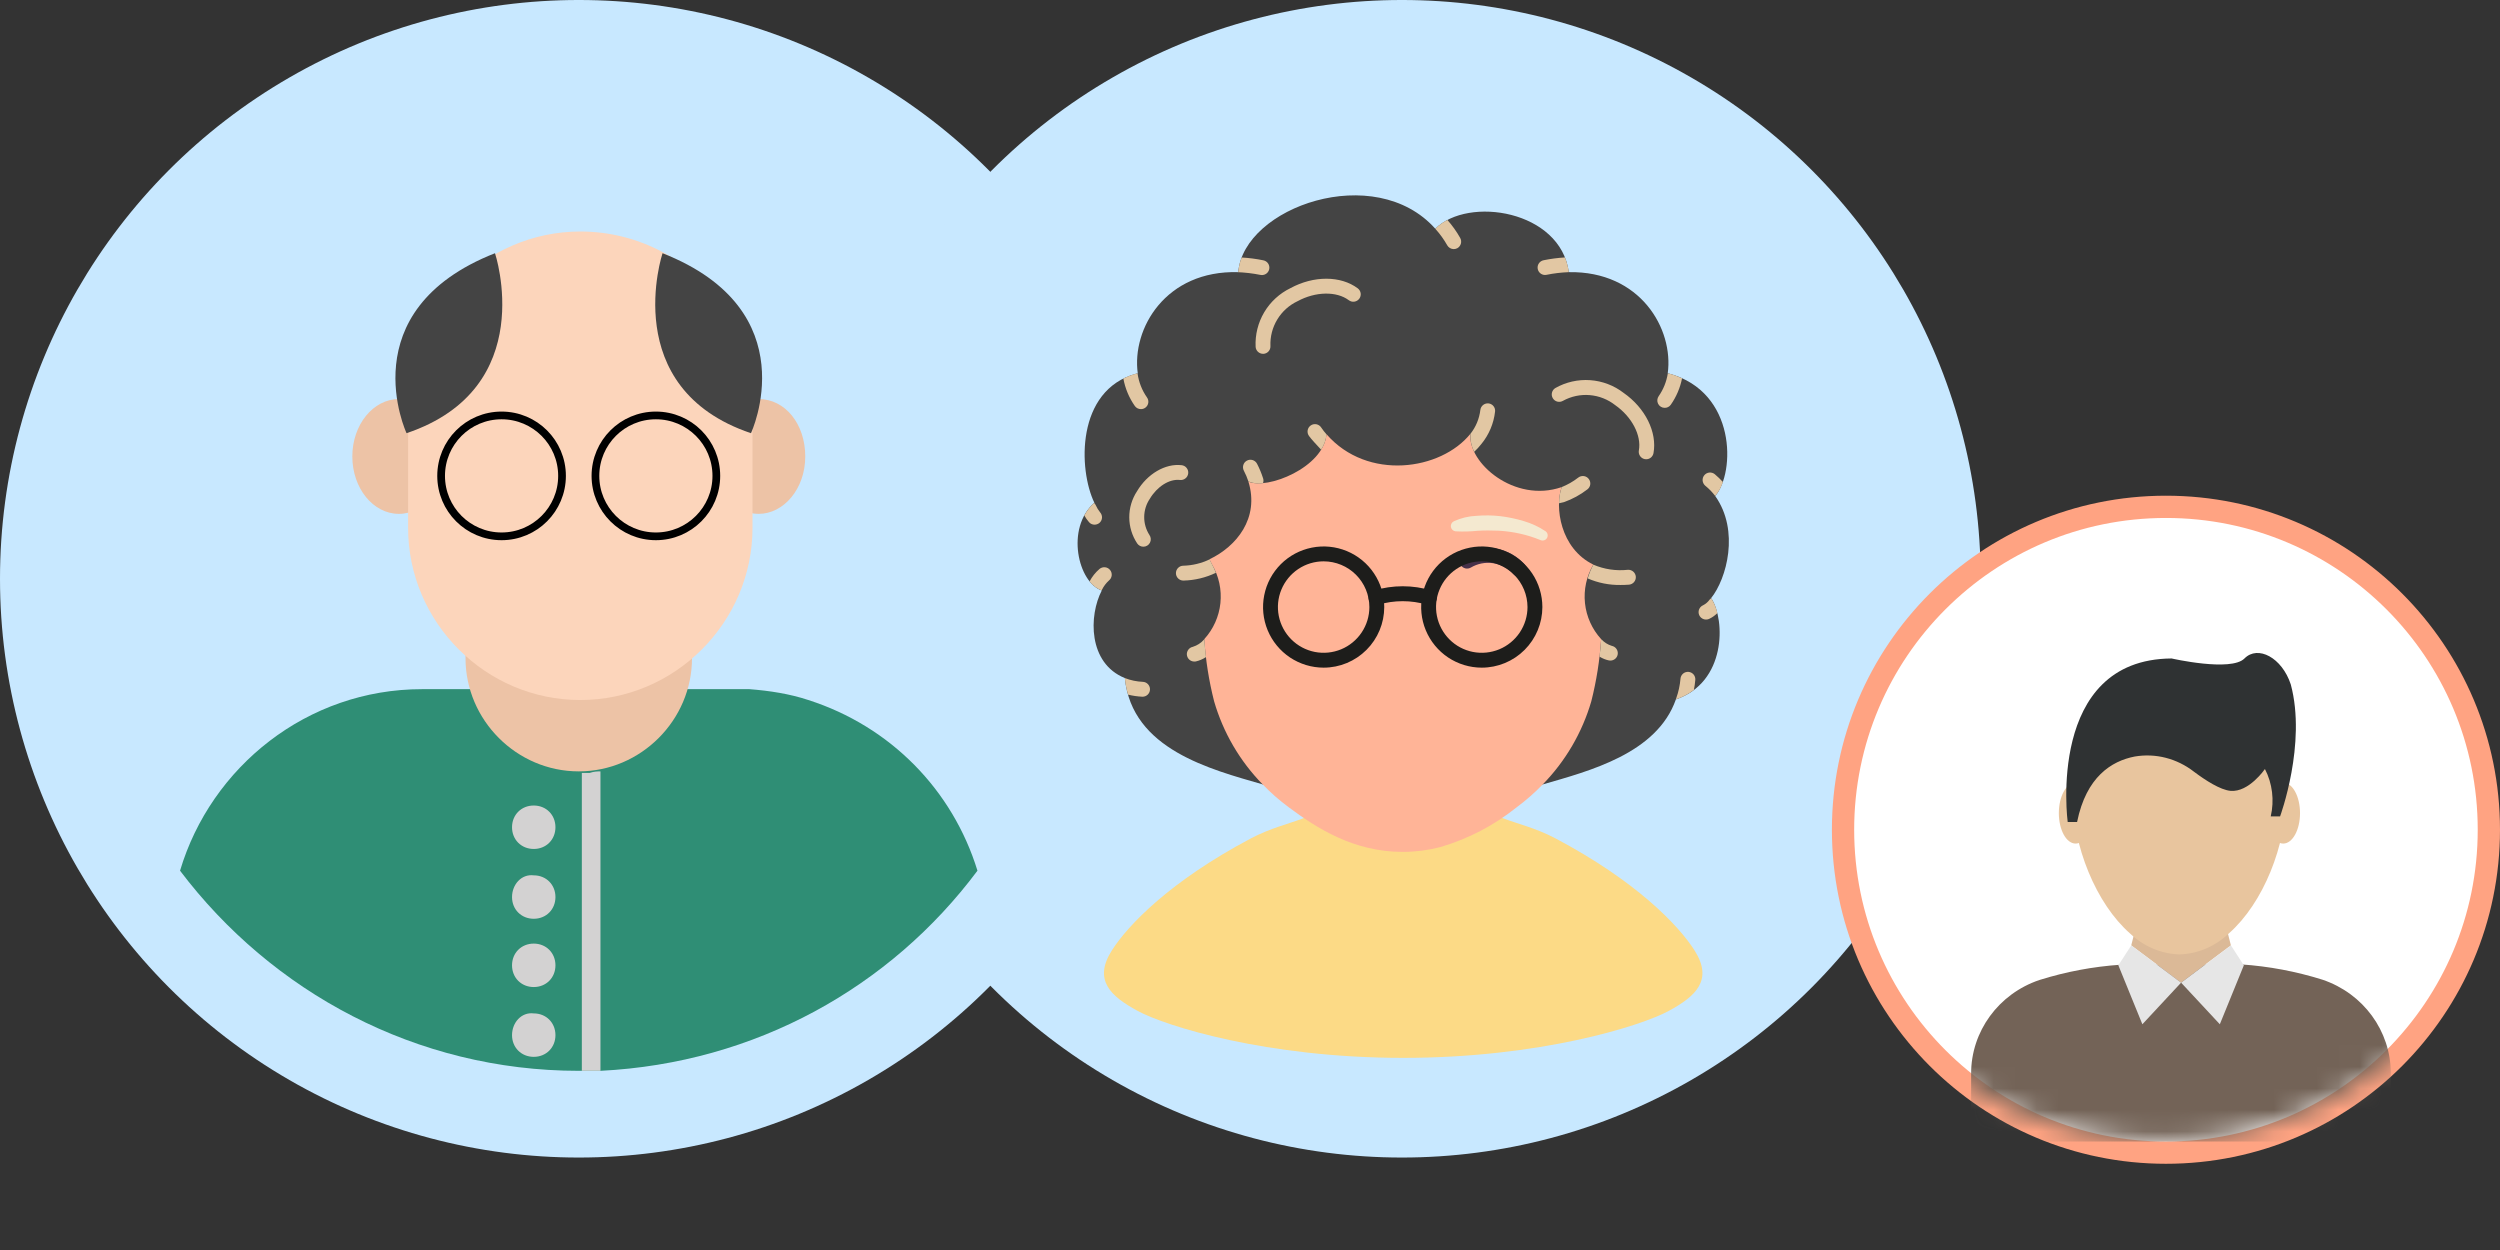<svg width="116" height="58" viewBox="0 0 116 58" fill="none" xmlns="http://www.w3.org/2000/svg">
<rect x="0" y="0" width="116" height="58" fill="#333333" stroke="none"/>
<circle cx="26.855" cy="26.855" r="26.855" fill="#C8E8FF"/>
<circle cx="65.048" cy="26.855" r="26.855" fill="#C8E8FF"/>
<path d="M45.354 40.4C41.323 45.799 35.06 49.326 27.861 49.686C27.573 49.686 27.286 49.686 26.998 49.686H26.854C19.295 49.686 12.601 46.015 8.354 40.4C9.793 35.577 14.256 31.977 19.583 31.977H34.052C34.268 31.977 34.484 31.977 34.772 31.977C35.708 32.05 36.644 32.194 37.507 32.481C41.323 33.705 44.202 36.657 45.354 40.4Z" fill="#2F8E75"/>
<path d="M21.6 29.026V30.538C21.6 33.417 23.975 35.792 26.855 35.792C29.734 35.792 32.109 33.417 32.109 30.538V29.026H21.6ZM33.045 21.18C33.045 22.619 33.981 23.843 35.205 23.843C36.356 23.843 37.364 22.691 37.364 21.18C37.364 19.668 36.428 18.516 35.205 18.516C34.053 18.588 33.045 19.74 33.045 21.18Z" fill="#EDC3A6"/>
<path d="M18.507 23.843C19.7 23.843 20.667 22.651 20.667 21.18C20.667 19.709 19.7 18.516 18.507 18.516C17.314 18.516 16.348 19.709 16.348 21.18C16.348 22.651 17.314 23.843 18.507 23.843Z" fill="#EDC3A6"/>
<path d="M20.375 14.125C20.663 13.765 20.951 13.405 21.239 13.117C22.679 11.678 24.695 10.742 26.926 10.742C29.662 10.742 32.109 12.109 33.549 14.197C34.413 15.493 34.916 17.004 34.916 18.732V24.491C34.916 28.882 31.317 32.481 26.926 32.481C22.535 32.481 18.936 28.882 18.936 24.491V18.804C18.864 17.076 19.44 15.493 20.375 14.125Z" fill="#FCD5BB"/>
<path d="M30.742 11.749C30.742 11.749 28.654 18.012 34.845 20.1C34.845 20.1 37.508 14.413 30.742 11.749ZM22.968 11.749C22.968 11.749 25.055 18.012 18.864 20.1C18.864 20.1 16.201 14.413 22.968 11.749Z" fill="#444444"/>
<path d="M27.861 35.793V49.686C27.573 49.686 27.285 49.686 26.997 49.686V35.865C27.069 35.865 27.141 35.865 27.285 35.865C27.285 35.865 27.285 35.865 27.357 35.865C27.573 35.793 27.717 35.793 27.861 35.793ZM23.758 38.384C23.758 38.96 24.19 39.392 24.766 39.392C25.341 39.392 25.773 38.96 25.773 38.384C25.773 37.808 25.341 37.376 24.766 37.376C24.19 37.376 23.758 37.808 23.758 38.384ZM23.758 41.623C23.758 42.199 24.19 42.631 24.766 42.631C25.341 42.631 25.773 42.199 25.773 41.623C25.773 41.048 25.341 40.616 24.766 40.616C24.19 40.544 23.758 41.048 23.758 41.623ZM23.758 44.791C23.758 45.367 24.19 45.799 24.766 45.799C25.341 45.799 25.773 45.367 25.773 44.791C25.773 44.215 25.341 43.783 24.766 43.783C24.19 43.783 23.758 44.215 23.758 44.791ZM23.758 48.03C23.758 48.606 24.19 49.038 24.766 49.038C25.341 49.038 25.773 48.606 25.773 48.03C25.773 47.454 25.341 47.022 24.766 47.022C24.19 46.95 23.758 47.454 23.758 48.03Z" fill="#D3D2D2"/>
<circle cx="23.273" cy="22.081" r="2.805" stroke="black" stroke-width="0.358"/>
<circle cx="30.433" cy="22.081" r="2.805" stroke="black" stroke-width="0.358"/>
<path d="M78.624 44.095C77.87 42.913 75.898 40.872 72.178 38.903C70.352 37.937 68.683 38.1 68.433 36.648H61.784C61.533 38.1 59.865 37.936 58.039 38.903C54.318 40.872 52.346 42.913 51.593 44.095C50.713 45.475 51.528 46.223 52.787 46.906C54.086 47.61 58.769 49.085 65.108 49.085C71.448 49.085 76.131 47.61 77.43 46.906C78.689 46.223 79.504 45.475 78.624 44.095Z" fill="#FCDA86"/>
<path d="M58.589 36.396C56.181 35.699 52.52 34.774 52.193 31.462C50.481 30.772 50.516 28.557 51.123 27.398C50.029 27.039 49.426 24.517 50.778 23.327C50.04 21.802 49.909 18.1 52.731 17.334L52.793 17.33C52.503 15.247 54.09 12.531 57.454 12.628C57.709 9.606 63.795 7.47 66.597 10.613C68.129 9.085 72.407 9.764 72.793 12.628C76.109 12.569 77.668 15.26 77.382 17.33L77.444 17.334C80.573 18.183 80.521 21.926 79.586 23.016C80.728 24.624 80.118 26.86 79.39 27.76L79.417 27.784C80.056 28.785 80.097 31.666 77.761 32.452C76.878 34.971 73.735 35.775 71.586 36.396C65.886 37.383 63.886 37.383 58.589 36.396Z" fill="#444444"/>
<path d="M73.93 26.197C72.391 25.445 72.136 23.523 72.46 22.602C70.269 23.358 68.085 21.467 68.23 20.125C66.861 21.829 63.448 22.326 61.551 20.149L61.547 20.153C61.423 21.688 58.78 22.744 57.925 22.343C58.453 24.051 57.362 25.362 56.117 25.952L56.241 26.197C56.557 26.737 56.692 27.363 56.627 27.985C56.562 28.607 56.3 29.192 55.879 29.654C55.942 30.628 56.094 31.593 56.334 32.538C56.755 33.99 57.529 35.316 58.587 36.396C58.96 36.783 59.365 37.139 59.798 37.458C61.106 38.431 62.81 39.528 65.084 39.528C65.669 39.528 66.252 39.454 66.819 39.308C68.114 38.93 69.321 38.302 70.373 37.458C70.805 37.138 71.21 36.783 71.584 36.396C72.641 35.315 73.414 33.99 73.837 32.538C74.076 31.593 74.229 30.628 74.292 29.654C73.871 29.192 73.608 28.607 73.543 27.985C73.478 27.363 73.613 26.737 73.93 26.197Z" fill="#FFB497"/>
<path d="M70.476 26.753C70.421 26.753 70.367 26.74 70.319 26.715C70.27 26.69 70.228 26.654 70.196 26.61C69.951 26.35 69.624 26.181 69.27 26.131C68.916 26.081 68.556 26.152 68.248 26.334C68.17 26.38 68.078 26.394 67.99 26.373C67.902 26.351 67.826 26.296 67.778 26.219C67.731 26.142 67.715 26.05 67.735 25.961C67.755 25.873 67.809 25.796 67.885 25.747C68.341 25.474 68.878 25.37 69.403 25.454C69.928 25.538 70.406 25.804 70.755 26.205C70.792 26.256 70.814 26.317 70.819 26.381C70.824 26.444 70.812 26.508 70.783 26.564C70.754 26.621 70.71 26.668 70.656 26.702C70.602 26.735 70.539 26.753 70.476 26.753Z" fill="#473049"/>
<path d="M67.455 24.188C67.789 24.034 68.15 23.948 68.517 23.934C68.883 23.904 69.25 23.909 69.615 23.95C69.98 23.995 70.341 24.07 70.694 24.176C71.055 24.28 71.399 24.44 71.712 24.649C71.76 24.683 71.794 24.733 71.807 24.789C71.82 24.846 71.812 24.906 71.784 24.957C71.756 25.009 71.71 25.048 71.655 25.067C71.6 25.087 71.54 25.085 71.486 25.063L71.46 25.053C71.161 24.93 70.852 24.833 70.535 24.763C70.213 24.691 69.885 24.645 69.556 24.625C69.225 24.613 68.895 24.607 68.563 24.628C68.227 24.663 67.889 24.672 67.552 24.654H67.54C67.487 24.648 67.437 24.626 67.397 24.59C67.358 24.553 67.332 24.506 67.322 24.453C67.313 24.401 67.321 24.346 67.345 24.299C67.369 24.251 67.407 24.212 67.455 24.189V24.188Z" fill="#F4E9D0"/>
<path d="M73.656 22.706C73.327 22.96 72.96 23.16 72.569 23.299C72.555 23.303 72.459 23.327 72.341 23.351C72.341 23.096 72.382 22.844 72.462 22.602C72.458 22.605 72.453 22.606 72.448 22.606C72.731 22.495 72.996 22.344 73.235 22.157C73.308 22.102 73.4 22.078 73.49 22.09C73.581 22.102 73.663 22.15 73.718 22.223C73.746 22.258 73.766 22.299 73.778 22.343C73.791 22.387 73.794 22.432 73.788 22.477C73.782 22.522 73.768 22.566 73.745 22.605C73.722 22.644 73.692 22.678 73.656 22.706ZM75.902 26.756C75.909 26.848 75.879 26.938 75.82 27.008C75.76 27.078 75.676 27.121 75.585 27.129C75.453 27.139 75.322 27.143 75.198 27.143C74.673 27.152 74.152 27.048 73.67 26.839C73.734 26.617 73.821 26.403 73.932 26.201C74.436 26.416 74.987 26.498 75.533 26.439C75.624 26.433 75.713 26.463 75.782 26.522C75.851 26.581 75.894 26.666 75.902 26.756ZM61.55 20.153C61.525 20.407 61.44 20.652 61.301 20.867C61.122 20.677 60.825 20.356 60.742 20.235C60.714 20.198 60.693 20.156 60.681 20.111C60.669 20.065 60.667 20.018 60.674 19.972C60.681 19.926 60.697 19.881 60.722 19.841C60.747 19.802 60.779 19.768 60.818 19.741C60.856 19.714 60.9 19.695 60.946 19.686C60.992 19.677 61.039 19.677 61.085 19.686C61.131 19.696 61.174 19.715 61.212 19.741C61.251 19.768 61.283 19.802 61.308 19.842C61.381 19.951 61.462 20.055 61.55 20.153ZM69.371 19.097C69.309 19.651 69.087 20.175 68.733 20.605C68.632 20.732 68.523 20.852 68.405 20.963C68.271 20.706 68.211 20.415 68.232 20.125C68.482 19.807 68.639 19.426 68.688 19.024C68.698 18.934 68.743 18.851 68.814 18.793C68.885 18.736 68.976 18.708 69.067 18.718C69.112 18.722 69.156 18.736 69.195 18.758C69.235 18.779 69.27 18.809 69.298 18.844C69.326 18.879 69.347 18.92 69.36 18.963C69.372 19.007 69.376 19.052 69.371 19.097ZM58.603 22.419C58.376 22.452 58.145 22.426 57.93 22.343H57.927C57.87 22.169 57.799 21.999 57.713 21.836C57.671 21.755 57.663 21.66 57.691 21.573C57.718 21.485 57.78 21.413 57.861 21.371C57.943 21.328 58.038 21.32 58.125 21.348C58.212 21.376 58.285 21.438 58.327 21.519C58.441 21.738 58.535 21.967 58.61 22.202C58.632 22.273 58.63 22.35 58.603 22.419ZM56.419 26.577C55.947 26.804 55.432 26.927 54.908 26.939C54.816 26.939 54.729 26.903 54.664 26.838C54.599 26.773 54.563 26.686 54.563 26.594C54.563 26.503 54.599 26.415 54.664 26.35C54.729 26.285 54.816 26.249 54.908 26.249C55.329 26.238 55.743 26.138 56.123 25.956L56.243 26.197C56.31 26.32 56.368 26.447 56.419 26.577ZM78.048 17.551C77.961 17.994 77.782 18.413 77.523 18.783C77.491 18.827 77.448 18.863 77.399 18.888C77.35 18.913 77.296 18.925 77.24 18.924C77.177 18.924 77.115 18.906 77.062 18.873C77.008 18.84 76.965 18.793 76.936 18.736C76.907 18.68 76.895 18.617 76.9 18.554C76.905 18.491 76.927 18.43 76.965 18.379C77.182 18.066 77.326 17.707 77.385 17.331L77.444 17.334C77.651 17.389 77.853 17.462 78.048 17.551ZM72.793 12.628C72.444 12.641 72.097 12.683 71.755 12.752C71.732 12.758 71.709 12.76 71.686 12.759C71.601 12.758 71.519 12.726 71.456 12.668C71.393 12.611 71.354 12.532 71.346 12.447C71.337 12.362 71.361 12.277 71.412 12.209C71.462 12.14 71.537 12.093 71.62 12.076C71.948 12.009 72.28 11.965 72.614 11.945C72.703 12.164 72.763 12.393 72.793 12.628ZM79.687 28.447C79.572 28.562 79.438 28.656 79.29 28.723C79.248 28.739 79.204 28.747 79.159 28.747C79.079 28.747 79.002 28.719 78.941 28.669C78.879 28.619 78.837 28.548 78.821 28.471C78.805 28.393 78.817 28.312 78.854 28.241C78.891 28.171 78.951 28.116 79.024 28.084C79.144 28.023 79.246 27.935 79.324 27.826C79.342 27.8 79.366 27.779 79.393 27.764L79.418 27.784C79.542 27.989 79.633 28.213 79.687 28.447ZM79.942 22.364C79.865 22.602 79.745 22.823 79.587 23.016C79.453 22.838 79.297 22.677 79.124 22.537C79.089 22.508 79.061 22.472 79.04 22.431C79.019 22.391 79.006 22.347 79.002 22.302C78.998 22.256 79.003 22.21 79.016 22.167C79.03 22.124 79.052 22.083 79.081 22.049C79.11 22.014 79.146 21.985 79.186 21.964C79.227 21.943 79.271 21.93 79.316 21.926C79.362 21.922 79.407 21.927 79.451 21.941C79.494 21.954 79.534 21.976 79.569 22.005C79.701 22.117 79.825 22.237 79.942 22.364ZM67.625 11.514C67.573 11.543 67.513 11.559 67.453 11.559C67.391 11.558 67.332 11.542 67.279 11.511C67.226 11.48 67.182 11.436 67.152 11.383C67.001 11.114 66.82 10.863 66.614 10.634C66.607 10.627 66.604 10.62 66.597 10.613C66.762 10.449 66.952 10.312 67.159 10.206C67.386 10.463 67.585 10.742 67.753 11.041C67.798 11.121 67.81 11.215 67.786 11.303C67.762 11.392 67.704 11.467 67.625 11.514ZM53.142 18.918C53.083 18.961 53.011 18.984 52.938 18.983C52.884 18.983 52.83 18.971 52.781 18.946C52.733 18.921 52.691 18.886 52.659 18.842C52.39 18.46 52.208 18.024 52.124 17.565C52.318 17.467 52.521 17.389 52.731 17.334L52.783 17.331C52.839 17.729 52.988 18.108 53.218 18.438C53.244 18.474 53.264 18.516 53.275 18.559C53.285 18.603 53.287 18.649 53.28 18.694C53.273 18.738 53.257 18.781 53.233 18.82C53.21 18.858 53.178 18.891 53.142 18.918ZM58.893 12.483C58.878 12.562 58.836 12.633 58.774 12.684C58.712 12.735 58.635 12.762 58.555 12.763C58.532 12.762 58.509 12.76 58.486 12.756C58.124 12.683 57.757 12.641 57.389 12.628H57.454C57.474 12.395 57.527 12.166 57.613 11.948C57.952 11.967 58.288 12.011 58.62 12.079C58.71 12.097 58.789 12.149 58.84 12.225C58.891 12.301 58.91 12.393 58.893 12.483ZM78.662 31.552C78.648 31.71 78.624 31.866 78.596 32.014C78.345 32.206 78.062 32.354 77.761 32.452C77.764 32.436 77.769 32.42 77.775 32.404C77.882 32.108 77.949 31.8 77.975 31.486C77.979 31.441 77.992 31.397 78.013 31.357C78.035 31.317 78.064 31.281 78.099 31.252C78.133 31.224 78.174 31.202 78.217 31.189C78.261 31.176 78.306 31.171 78.352 31.176C78.442 31.184 78.526 31.229 78.585 31.299C78.643 31.37 78.671 31.461 78.662 31.552ZM53.359 32C53.355 32.089 53.316 32.172 53.252 32.233C53.188 32.294 53.102 32.328 53.014 32.328H52.997C52.776 32.316 52.556 32.284 52.341 32.231V32.228C52.267 31.978 52.218 31.722 52.193 31.462C52.462 31.567 52.746 31.626 53.035 31.638C53.126 31.643 53.211 31.684 53.271 31.752C53.332 31.82 53.364 31.909 53.359 32ZM51.458 26.932C51.32 27.057 51.208 27.207 51.127 27.374C51.123 27.381 51.119 27.388 51.113 27.395C50.892 27.311 50.699 27.166 50.557 26.977C50.673 26.756 50.83 26.559 51.02 26.397C51.055 26.369 51.095 26.347 51.139 26.334C51.182 26.321 51.228 26.316 51.273 26.321C51.318 26.325 51.362 26.339 51.402 26.36C51.442 26.381 51.477 26.411 51.506 26.446C51.535 26.481 51.557 26.521 51.57 26.565C51.583 26.608 51.587 26.654 51.583 26.699C51.578 26.744 51.565 26.788 51.544 26.828C51.522 26.868 51.493 26.903 51.458 26.932ZM51.016 24.262C50.952 24.315 50.872 24.344 50.789 24.345C50.739 24.345 50.691 24.335 50.646 24.315C50.601 24.295 50.562 24.265 50.53 24.227C50.447 24.132 50.374 24.028 50.312 23.917C50.429 23.698 50.583 23.502 50.768 23.337C50.799 23.365 50.824 23.399 50.84 23.437C50.895 23.558 50.964 23.672 51.047 23.775C51.108 23.844 51.138 23.934 51.133 24.025C51.127 24.116 51.085 24.201 51.016 24.262ZM58.606 16.417C58.518 16.417 58.434 16.384 58.37 16.324C58.306 16.265 58.267 16.183 58.261 16.096C58.233 15.533 58.372 14.975 58.659 14.49C58.946 14.006 59.37 13.616 59.877 13.37C60.954 12.784 62.209 12.787 63 13.379C63.073 13.434 63.122 13.516 63.135 13.606C63.148 13.697 63.124 13.789 63.069 13.862C63.014 13.935 62.933 13.984 62.842 13.997C62.751 14.01 62.659 13.986 62.586 13.931C62.017 13.504 61.039 13.523 60.206 13.976C59.816 14.16 59.489 14.455 59.266 14.824C59.042 15.193 58.932 15.619 58.948 16.049C58.952 16.095 58.946 16.14 58.931 16.183C58.917 16.226 58.894 16.266 58.864 16.3C58.835 16.334 58.798 16.362 58.758 16.382C58.717 16.402 58.673 16.415 58.628 16.418L58.606 16.417ZM53.052 25.367C52.996 25.367 52.941 25.354 52.892 25.328C52.843 25.302 52.8 25.265 52.768 25.219C52.529 24.86 52.4 24.439 52.398 24.008C52.396 23.576 52.521 23.154 52.758 22.793C53.235 21.988 54.066 21.5 54.82 21.584C54.866 21.588 54.911 21.601 54.951 21.622C54.992 21.644 55.028 21.673 55.057 21.709C55.086 21.744 55.108 21.785 55.121 21.829C55.134 21.873 55.138 21.919 55.133 21.965C55.128 22.01 55.114 22.054 55.092 22.095C55.07 22.135 55.04 22.17 55.004 22.198C54.968 22.227 54.926 22.248 54.882 22.26C54.838 22.272 54.792 22.276 54.746 22.27C54.255 22.215 53.688 22.578 53.351 23.145C53.184 23.392 53.094 23.684 53.091 23.982C53.088 24.281 53.173 24.574 53.335 24.825C53.371 24.876 53.392 24.937 53.396 25C53.401 25.063 53.387 25.126 53.358 25.181C53.329 25.238 53.285 25.284 53.231 25.317C53.177 25.35 53.115 25.367 53.052 25.367ZM76.382 21.309C76.361 21.31 76.34 21.308 76.319 21.304C76.23 21.287 76.15 21.235 76.099 21.16C76.047 21.085 76.027 20.992 76.043 20.902C76.171 20.203 75.718 19.337 74.942 18.796C74.602 18.529 74.192 18.369 73.761 18.333C73.331 18.298 72.9 18.39 72.522 18.598C72.483 18.621 72.439 18.636 72.394 18.642C72.35 18.649 72.304 18.646 72.26 18.635C72.216 18.624 72.175 18.604 72.139 18.577C72.102 18.549 72.072 18.515 72.049 18.476C72.026 18.437 72.011 18.394 72.004 18.349C71.998 18.304 72 18.259 72.012 18.215C72.023 18.171 72.043 18.13 72.07 18.093C72.097 18.057 72.131 18.027 72.17 18.004C72.662 17.726 73.224 17.6 73.787 17.64C74.35 17.68 74.889 17.885 75.336 18.23C76.342 18.931 76.899 20.055 76.722 21.026C76.707 21.106 76.665 21.178 76.603 21.23C76.541 21.282 76.462 21.31 76.382 21.309ZM75.06 30.372C75.045 30.451 75.003 30.521 74.941 30.572C74.879 30.623 74.802 30.651 74.722 30.651C74.7 30.651 74.678 30.648 74.656 30.645C74.501 30.612 74.353 30.552 74.218 30.468C74.253 30.199 74.277 29.923 74.294 29.654C74.428 29.801 74.598 29.91 74.787 29.968C74.877 29.986 74.956 30.038 75.007 30.114C75.058 30.189 75.077 30.282 75.06 30.372ZM55.957 30.486V30.489C55.811 30.586 55.648 30.655 55.477 30.693C55.456 30.695 55.434 30.697 55.412 30.696C55.327 30.695 55.245 30.663 55.182 30.605C55.119 30.548 55.08 30.469 55.071 30.384C55.063 30.299 55.087 30.214 55.138 30.146C55.188 30.077 55.263 30.03 55.346 30.013C55.548 29.951 55.728 29.834 55.867 29.675L55.881 29.661C55.898 29.934 55.922 30.213 55.957 30.486Z" fill="#E2C7A3"/>
<path d="M68.754 30.979C68.198 30.979 67.654 30.814 67.192 30.506C66.729 30.197 66.369 29.757 66.156 29.244C65.943 28.73 65.888 28.164 65.996 27.619C66.105 27.073 66.373 26.572 66.766 26.179C67.159 25.786 67.66 25.518 68.206 25.41C68.751 25.301 69.316 25.357 69.83 25.57C70.344 25.783 70.783 26.143 71.092 26.606C71.401 27.068 71.566 27.612 71.566 28.168C71.565 28.913 71.268 29.628 70.741 30.155C70.214 30.682 69.499 30.979 68.754 30.979ZM68.754 26.046C68.334 26.046 67.924 26.17 67.575 26.403C67.226 26.637 66.954 26.968 66.794 27.356C66.633 27.743 66.591 28.17 66.673 28.581C66.755 28.993 66.957 29.371 67.254 29.668C67.55 29.965 67.928 30.167 68.34 30.249C68.752 30.331 69.178 30.288 69.566 30.128C69.954 29.967 70.285 29.695 70.518 29.346C70.751 28.997 70.876 28.587 70.876 28.168C70.875 27.605 70.651 27.066 70.254 26.668C69.856 26.27 69.317 26.047 68.754 26.046V26.046ZM61.417 30.979C60.861 30.979 60.318 30.814 59.855 30.506C59.393 30.197 59.032 29.757 58.819 29.244C58.607 28.73 58.551 28.164 58.66 27.619C58.768 27.073 59.036 26.572 59.429 26.179C59.822 25.786 60.324 25.518 60.869 25.41C61.414 25.301 61.98 25.357 62.494 25.57C63.007 25.783 63.447 26.143 63.755 26.606C64.064 27.068 64.229 27.612 64.229 28.168C64.228 28.913 63.932 29.628 63.404 30.155C62.877 30.682 62.163 30.979 61.417 30.979ZM61.417 26.046C60.998 26.046 60.587 26.17 60.239 26.403C59.89 26.637 59.618 26.968 59.457 27.356C59.296 27.743 59.254 28.17 59.336 28.581C59.418 28.993 59.62 29.371 59.917 29.668C60.214 29.965 60.592 30.167 61.003 30.249C61.415 30.331 61.842 30.288 62.229 30.128C62.617 29.967 62.948 29.695 63.181 29.346C63.415 28.997 63.539 28.587 63.539 28.168C63.538 27.605 63.315 27.066 62.917 26.668C62.519 26.27 61.98 26.047 61.417 26.046V26.046Z" fill="#1D1D1B"/>
<path d="M66.324 28.077C66.288 28.077 66.252 28.072 66.218 28.06C65.478 27.84 64.69 27.84 63.95 28.06C63.862 28.088 63.768 28.08 63.687 28.038C63.605 27.996 63.544 27.923 63.516 27.836C63.489 27.749 63.497 27.654 63.539 27.573C63.581 27.491 63.653 27.43 63.741 27.402C64.618 27.136 65.555 27.136 66.432 27.402C66.51 27.428 66.576 27.48 66.619 27.55C66.662 27.62 66.679 27.703 66.666 27.784C66.653 27.866 66.612 27.939 66.549 27.993C66.487 28.046 66.408 28.076 66.326 28.076L66.324 28.077Z" fill="#1D1D1B"/>
<g clip-path="url(#clip0_12568_31323)">
<circle cx="100.5" cy="38.5" r="14.983" fill="white" stroke="#FFA382" stroke-width="1.033"/>
<mask id="mask0_12568_31323" style="mask-type:alpha" maskUnits="userSpaceOnUse" x="82" y="15" width="37" height="38">
<ellipse cx="100.329" cy="34.194" rx="17.739" ry="18.772" fill="#C4C4C4"/>
</mask>
<g mask="url(#mask0_12568_31323)">
<path d="M96.308 39.142C96.738 39.142 97.087 38.509 97.087 37.729C97.087 36.948 96.738 36.316 96.308 36.316C95.878 36.316 95.53 36.948 95.53 37.729C95.53 38.509 95.878 39.142 96.308 39.142Z" fill="#E8C59E"/>
<path d="M105.942 39.142C106.372 39.142 106.721 38.509 106.721 37.729C106.721 36.948 106.372 36.316 105.942 36.316C105.512 36.316 105.164 36.948 105.164 37.729C105.164 38.509 105.512 39.142 105.942 39.142Z" fill="#E8C59E"/>
<path d="M103.999 44.749C105.273 44.835 106.534 45.073 107.76 45.457C109.659 46.095 110.933 47.841 110.933 49.796V52.966H91.46V49.81C91.46 47.855 92.734 46.109 94.633 45.471C95.859 45.087 97.121 44.849 98.395 44.763" fill="#736357"/>
<path d="M99.24 42.478L101.201 43.336L103.163 42.478L103.514 43.867L101.201 45.595L98.889 43.867L99.24 42.478Z" fill="#DBB997"/>
<path d="M106.09 36.836C106.09 39.227 105.013 41.905 103.423 43.307C102.787 43.914 101.973 44.261 101.123 44.285C100.284 44.26 99.479 43.92 98.847 43.325C97.254 41.933 96.16 39.241 96.16 36.836C96.16 36.654 96.166 36.477 96.179 36.305C96.941 35.465 97.878 34.835 98.912 34.465C99.945 34.095 101.046 33.997 102.122 34.18C103.837 34.424 104.881 34.318 105.519 34.109C105.908 34.956 106.103 35.891 106.09 36.836Z" fill="#E8C59E"/>
<path d="M98.89 43.867L99.015 43.959L101.202 45.595L99.406 47.526L98.292 44.791L98.89 43.867Z" fill="#E6E6E6"/>
<path d="M103.516 43.867L103.391 43.959L101.203 45.595L103 47.526L104.114 44.791L103.516 43.867Z" fill="#E6E6E6"/>
<path d="M105.796 37.881H105.362C105.535 37.138 105.439 36.351 105.093 35.682C105.093 35.682 104.347 36.773 103.496 36.695C103.02 36.652 102.333 36.206 101.808 35.813C101.01 35.191 100.017 34.936 99.045 35.104C97.977 35.313 96.801 36.043 96.377 38.14H95.941C95.941 38.14 94.932 30.592 100.763 30.553C100.763 30.553 103.519 31.183 104.143 30.553C104.767 29.922 105.884 30.514 106.292 31.757C107.034 34.513 105.796 37.881 105.796 37.881Z" fill="#2F3233"/>
</g>
</g>
<defs>
<clipPath id="clip0_12568_31323">
<rect width="31" height="35" fill="white" transform="translate(85 23)"/>
</clipPath>
</defs>
</svg>
